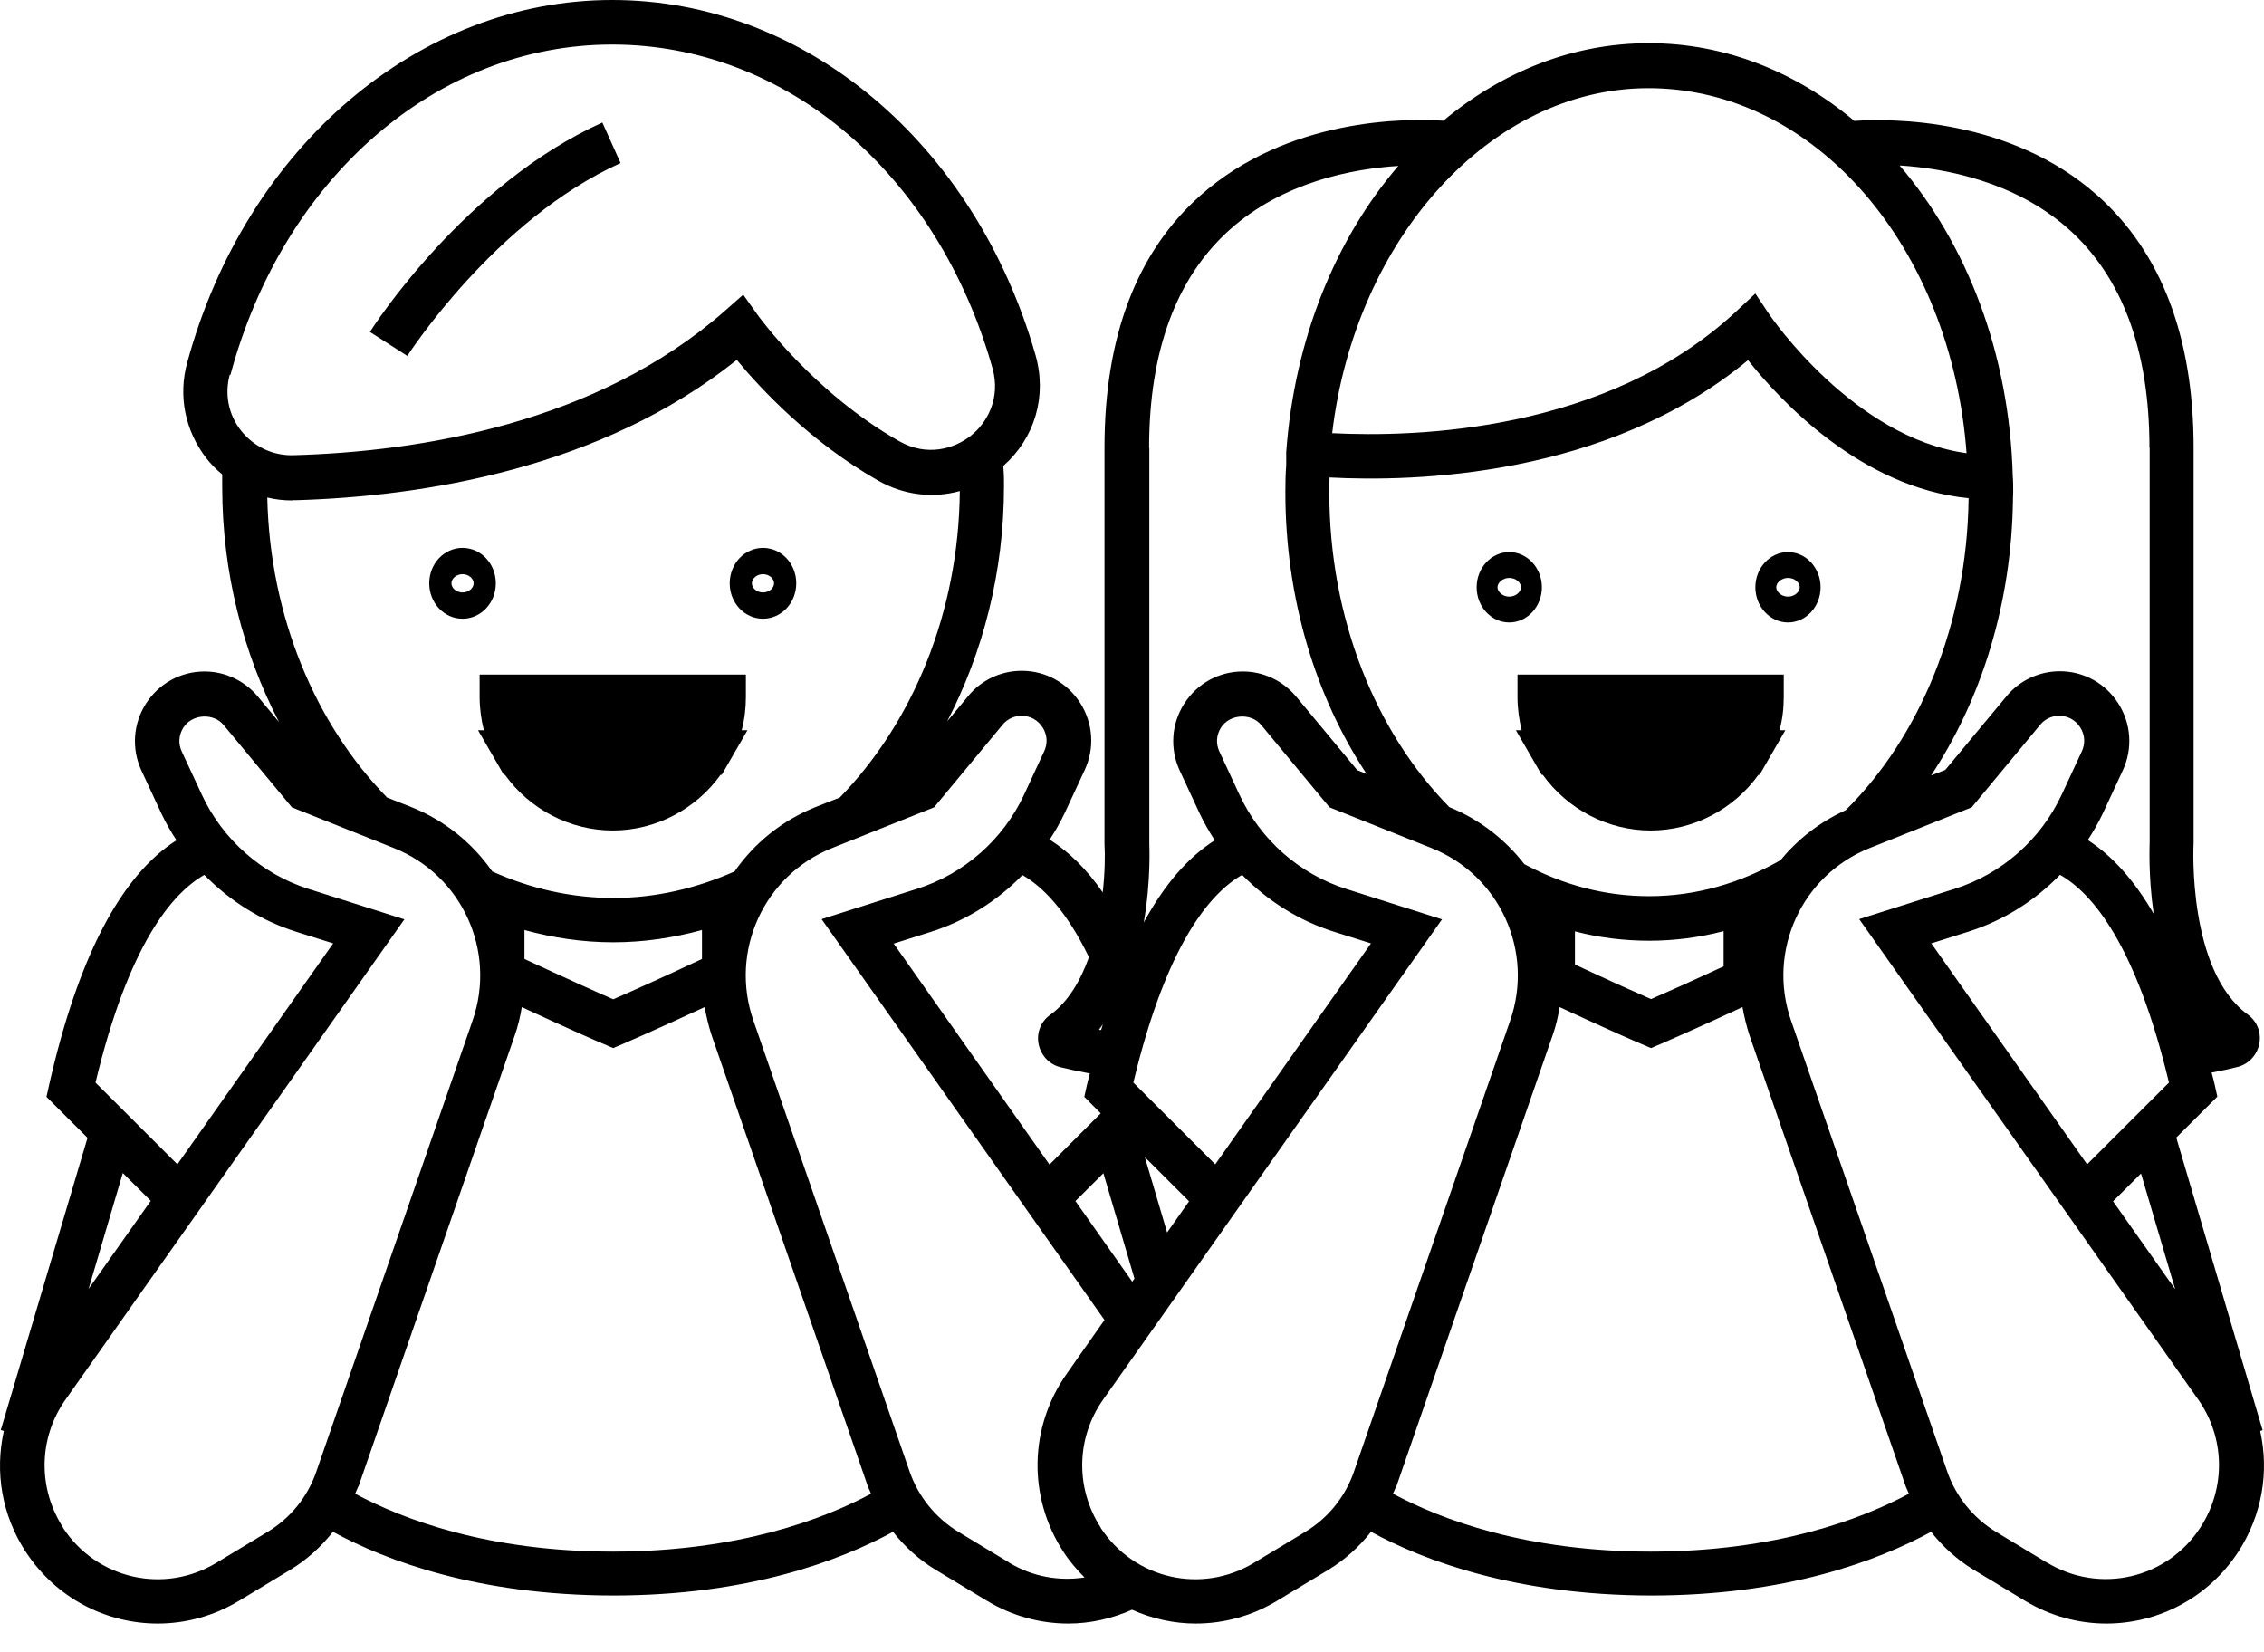 <svg xmlns="http://www.w3.org/2000/svg" width="74" height="54" viewBox="0 0 74 54" fill="none"><path d="M15.118 20.221C15.72 20.221 16.206 19.704 16.206 19.064C16.206 18.423 15.72 17.906 15.118 17.906C14.516 17.906 14.03 18.423 14.03 19.064C14.03 19.704 14.516 20.221 15.118 20.221ZM15.118 18.765C15.314 18.765 15.481 18.903 15.481 19.064C15.481 19.224 15.314 19.362 15.118 19.362C14.922 19.362 14.756 19.224 14.756 19.064C14.756 18.903 14.922 18.765 15.118 18.765Z" fill="black"></path><path d="M24.939 20.221C25.541 20.221 26.026 19.704 26.026 19.064C26.026 18.423 25.541 17.906 24.939 17.906C24.337 17.906 23.851 18.423 23.851 19.064C23.851 19.704 24.337 20.221 24.939 20.221ZM24.939 18.765C25.134 18.765 25.301 18.903 25.301 19.064C25.301 19.224 25.134 19.362 24.939 19.362C24.743 19.362 24.576 19.224 24.576 19.064C24.576 18.903 24.743 18.765 24.939 18.765Z" fill="black"></path><path d="M49.331 20.343C49.918 20.343 50.397 19.826 50.397 19.193C50.397 18.56 49.918 18.043 49.331 18.043C48.743 18.043 48.265 18.56 48.265 19.193C48.265 19.826 48.743 20.343 49.331 20.343ZM49.331 18.887C49.556 18.887 49.715 19.047 49.715 19.193C49.715 19.339 49.548 19.499 49.331 19.499C49.113 19.499 48.946 19.339 48.946 19.193C48.946 19.047 49.113 18.887 49.331 18.887Z" fill="black"></path><path d="M58.441 20.343C59.029 20.343 59.507 19.826 59.507 19.193C59.507 18.56 59.029 18.043 58.441 18.043C57.854 18.043 57.375 18.56 57.375 19.193C57.375 19.826 57.854 20.343 58.441 20.343ZM58.441 18.887C58.666 18.887 58.826 19.047 58.826 19.193C58.826 19.339 58.659 19.499 58.441 19.499C58.224 19.499 58.057 19.339 58.057 19.193C58.057 19.047 58.224 18.887 58.441 18.887Z" fill="black"></path><path d="M73.853 46.772L73.955 46.743L71.133 37.179L72.475 35.84L72.388 35.447C72.359 35.308 72.323 35.192 72.287 35.054C72.606 34.995 72.896 34.93 73.128 34.872C73.491 34.784 73.773 34.486 73.846 34.115C73.919 33.743 73.773 33.38 73.476 33.161C71.496 31.735 71.692 27.637 71.699 27.557V14.63C71.699 11.012 70.64 8.247 68.559 6.391C65.694 3.843 61.813 3.872 60.609 3.952C58.702 2.351 56.395 1.412 53.9 1.412C53.9 1.412 53.9 1.412 53.893 1.412C53.886 1.412 53.893 1.412 53.886 1.412C51.398 1.412 49.091 2.351 47.177 3.945C45.958 3.865 42.099 3.85 39.242 6.383C37.153 8.232 36.101 11.005 36.101 14.623V27.586C36.123 27.95 36.116 28.517 36.043 29.165C35.521 28.408 34.941 27.841 34.31 27.44C34.491 27.164 34.658 26.872 34.803 26.567L35.456 25.162C35.782 24.456 35.731 23.641 35.311 22.979C34.89 22.316 34.179 21.923 33.396 21.923C32.721 21.923 32.083 22.221 31.655 22.738L30.959 23.575C32.127 21.326 32.816 18.699 32.816 15.882C32.816 15.693 32.816 15.518 32.801 15.358C32.801 15.314 32.794 15.271 32.794 15.227C33.824 14.317 34.23 12.949 33.846 11.602C31.858 4.673 26.302 0 20.007 0C13.711 0 8.046 4.767 6.117 11.857C5.82 12.949 6.052 14.084 6.748 14.979C6.901 15.176 7.075 15.351 7.263 15.503C7.263 15.634 7.263 15.758 7.263 15.904C7.263 18.721 7.952 21.348 9.12 23.597L8.424 22.76C7.988 22.243 7.357 21.945 6.683 21.945C5.907 21.945 5.189 22.338 4.768 23C4.347 23.663 4.297 24.478 4.623 25.184L5.276 26.589C5.421 26.894 5.588 27.186 5.769 27.462C3.949 28.619 2.549 31.291 1.606 35.454L1.519 35.847L2.861 37.186L0.025 46.736L0.126 46.765C-0.171 48.097 0.054 49.509 0.837 50.71C1.831 52.231 3.47 53.061 5.153 53.061C6.059 53.061 6.98 52.821 7.822 52.311L9.497 51.299C10.034 50.972 10.498 50.55 10.882 50.062C12.609 51.001 15.604 52.136 20.036 52.144C24.467 52.144 27.463 51.001 29.189 50.062C29.573 50.55 30.038 50.972 30.574 51.299L32.25 52.311C33.091 52.821 34.012 53.061 34.919 53.061C35.637 53.061 36.341 52.901 37.001 52.609C37.653 52.901 38.364 53.061 39.082 53.061C39.989 53.061 40.91 52.821 41.751 52.311L43.427 51.299C43.964 50.972 44.428 50.55 44.812 50.062C46.538 51.001 49.534 52.136 53.965 52.144C58.397 52.144 61.393 51.001 63.119 50.062C63.503 50.55 63.967 50.972 64.504 51.299L66.18 52.311C67.021 52.821 67.942 53.061 68.849 53.061C70.531 53.061 72.171 52.231 73.164 50.71C73.94 49.509 74.172 48.097 73.875 46.765L73.853 46.772ZM66.912 51.074L65.237 50.062C64.497 49.611 63.931 48.912 63.648 48.097L58.542 33.358C57.752 31.087 58.883 28.605 61.11 27.717L64.446 26.385L66.68 23.692C66.832 23.503 67.064 23.393 67.304 23.393C67.587 23.393 67.841 23.532 67.993 23.772C68.145 24.012 68.167 24.296 68.044 24.558L67.391 25.963C66.709 27.433 65.433 28.561 63.888 29.049L60.769 30.039L71.844 45.731C72.729 46.983 72.758 48.628 71.924 49.916C70.829 51.605 68.624 52.107 66.905 51.066L66.912 51.074ZM35.978 49.924C35.144 48.635 35.173 46.99 36.058 45.739L47.133 30.046L44.014 29.056C42.469 28.568 41.193 27.44 40.511 25.97L39.858 24.565C39.735 24.303 39.757 24.019 39.909 23.779C40.192 23.335 40.888 23.291 41.222 23.692L43.456 26.385L46.792 27.717C49.019 28.605 50.15 31.087 49.36 33.358L44.254 48.097C43.971 48.919 43.405 49.618 42.665 50.062L40.99 51.074C39.271 52.115 37.066 51.605 35.971 49.924H35.978ZM32.997 51.074L31.322 50.062C30.582 49.611 30.016 48.912 29.733 48.097L24.627 33.358C23.836 31.087 24.968 28.605 27.195 27.717L30.531 26.385L32.765 23.692C32.917 23.503 33.149 23.393 33.389 23.393C33.672 23.393 33.925 23.532 34.078 23.772C34.23 24.012 34.252 24.296 34.128 24.558L33.476 25.963C32.794 27.433 31.517 28.561 29.972 29.049L26.854 30.039L36.101 43.14L34.868 44.894C33.635 46.641 33.592 48.927 34.759 50.717C34.962 51.03 35.202 51.307 35.449 51.554C34.629 51.678 33.766 51.54 32.99 51.074H32.997ZM2.063 49.924C1.229 48.635 1.258 46.99 2.143 45.739L13.218 30.046L10.099 29.056C8.554 28.568 7.278 27.44 6.596 25.97L5.943 24.565C5.82 24.303 5.842 24.019 5.994 23.779C6.277 23.335 6.973 23.291 7.307 23.692L9.541 26.385L12.877 27.717C15.104 28.605 16.235 31.087 15.445 33.358L10.338 48.097C10.056 48.919 9.49 49.618 8.75 50.062L7.075 51.074C5.356 52.115 3.151 51.605 2.055 49.924H2.063ZM6.676 28.59C7.503 29.435 8.518 30.082 9.664 30.446L10.89 30.832L5.798 38.052L3.122 35.381C4.202 30.861 5.631 29.187 6.683 28.59H6.676ZM7.532 12.25C9.272 5.786 14.291 1.456 20.007 1.456C25.722 1.456 30.647 5.699 32.438 12.024C32.721 13.021 32.257 13.829 31.728 14.244C31.191 14.666 30.299 14.936 29.392 14.419C26.593 12.839 24.772 10.306 24.758 10.285L24.293 9.63L23.691 10.161C19.499 13.844 13.711 14.761 9.599 14.877C8.924 14.899 8.3 14.601 7.88 14.077C7.466 13.553 7.336 12.883 7.51 12.243L7.532 12.25ZM9.555 16.348C9.555 16.348 9.628 16.348 9.664 16.348C13.827 16.224 19.63 15.321 24.083 11.762C24.845 12.687 26.477 14.441 28.703 15.707C29.552 16.188 30.495 16.29 31.372 16.049C31.336 20.045 29.82 23.626 27.448 26.065L26.672 26.37C25.555 26.814 24.649 27.564 24.01 28.481C22.777 29.027 21.443 29.347 20.05 29.347C18.658 29.347 17.323 29.034 16.09 28.481C15.452 27.564 14.545 26.814 13.428 26.37L12.652 26.065C10.317 23.67 8.823 20.169 8.736 16.26C9.004 16.326 9.28 16.355 9.555 16.355V16.348ZM17.142 31.341V30.395C18.077 30.65 19.042 30.796 20.043 30.796C21.044 30.796 22.009 30.65 22.944 30.395V31.341C21.595 31.975 20.529 32.448 20.043 32.659C19.557 32.448 18.491 31.968 17.142 31.341ZM11.716 48.584L16.823 33.845C16.931 33.54 17.004 33.227 17.055 32.914C18.636 33.649 19.724 34.122 19.753 34.129L20.043 34.253L20.333 34.129C20.333 34.129 21.45 33.649 23.031 32.914C23.089 33.227 23.162 33.54 23.263 33.845L28.369 48.584C28.398 48.665 28.442 48.737 28.471 48.817C26.912 49.654 24.134 50.703 20.043 50.71C15.945 50.71 13.167 49.654 11.608 48.817C11.637 48.737 11.68 48.665 11.709 48.584H11.716ZM70.894 35.381L68.218 38.052L63.126 30.832L64.345 30.446C65.49 30.082 66.513 29.435 67.333 28.59C68.392 29.194 69.813 30.868 70.894 35.381ZM64.287 14.812C60.58 14.31 57.875 10.336 57.846 10.299L57.374 9.593L56.751 10.175C52.508 14.128 46.263 14.295 43.543 14.157C44.297 7.781 48.729 2.882 53.878 2.882C59.325 2.882 63.779 8.065 64.279 14.819L64.287 14.812ZM43.463 15.605C46.19 15.751 52.508 15.605 57.135 11.77C58.187 13.094 60.834 15.94 64.345 16.282C64.294 20.424 62.734 24.099 60.326 26.48C59.478 26.865 58.76 27.426 58.201 28.11C56.888 28.86 55.438 29.289 53.9 29.289C52.457 29.289 51.079 28.918 49.824 28.241C49.2 27.44 48.373 26.785 47.373 26.378C44.986 23.954 43.449 20.242 43.449 16.086C43.449 15.911 43.449 15.758 43.456 15.605H43.463ZM51.478 30.439C52.261 30.643 53.073 30.745 53.907 30.745C54.742 30.745 55.554 30.636 56.337 30.432V31.582C55.242 32.091 54.386 32.47 53.965 32.652C53.53 32.462 52.631 32.062 51.478 31.523V30.432V30.439ZM35.92 33.649C35.971 33.591 36.007 33.532 36.05 33.474C36.029 33.54 36.007 33.598 35.992 33.663C35.971 33.663 35.942 33.656 35.92 33.649ZM40.598 28.59C41.425 29.435 42.44 30.082 43.586 30.446L44.812 30.832L39.721 38.052L37.044 35.381C38.125 30.861 39.554 29.187 40.605 28.59H40.598ZM37.008 41.888L35.151 39.253L36.065 38.343L37.08 41.786L37.008 41.888ZM37.421 37.819L38.865 39.261L38.147 40.28L37.421 37.819ZM34.324 33.169C34.02 33.387 33.875 33.751 33.947 34.122C34.02 34.493 34.303 34.792 34.665 34.879C34.926 34.944 35.26 35.017 35.623 35.083C35.593 35.206 35.557 35.323 35.528 35.454L35.441 35.847L35.978 36.386L34.303 38.06L29.211 30.839L30.429 30.454C31.575 30.09 32.598 29.442 33.418 28.598C34.056 28.962 34.839 29.726 35.593 31.283C35.318 32.048 34.919 32.739 34.324 33.169ZM45.639 48.584L50.745 33.845C50.854 33.54 50.926 33.227 50.977 32.914C52.558 33.649 53.646 34.122 53.675 34.129L53.965 34.253L54.256 34.129C54.256 34.129 55.373 33.649 56.954 32.914C57.012 33.227 57.084 33.54 57.186 33.845L62.292 48.584C62.321 48.665 62.364 48.737 62.394 48.817C60.834 49.654 58.056 50.703 53.965 50.71C49.867 50.71 47.09 49.654 45.53 48.817C45.559 48.737 45.603 48.665 45.632 48.584H45.639ZM71.097 42.136L69.066 39.261L69.98 38.351L71.097 42.136ZM70.263 14.637V27.52C70.263 27.608 70.212 28.612 70.394 29.864C69.755 28.765 69.037 27.964 68.24 27.455C68.421 27.178 68.588 26.887 68.733 26.581L69.385 25.177C69.712 24.471 69.661 23.655 69.24 22.993C68.82 22.331 68.109 21.938 67.326 21.938C66.651 21.938 66.013 22.236 65.585 22.753L63.583 25.162L63.119 25.344C64.758 22.869 65.752 19.732 65.795 16.311V16.29C65.795 16.217 65.802 16.151 65.802 16.078C65.802 15.896 65.802 15.722 65.788 15.562C65.679 11.537 64.279 7.963 62.089 5.408C63.605 5.503 65.868 5.939 67.608 7.482C69.364 9.047 70.256 11.449 70.256 14.623L70.263 14.637ZM37.559 14.637C37.559 11.464 38.451 9.062 40.206 7.497C41.94 5.954 44.188 5.517 45.704 5.423C43.666 7.795 42.31 11.063 42.041 14.775V15.205C42.02 15.474 42.013 15.758 42.013 16.086C42.013 19.572 43.006 22.775 44.667 25.293L44.362 25.169L42.361 22.76C41.925 22.243 41.294 21.945 40.62 21.945C39.844 21.945 39.126 22.338 38.705 23C38.284 23.663 38.234 24.478 38.56 25.184L39.213 26.589C39.358 26.894 39.525 27.186 39.706 27.462C38.836 28.015 38.06 28.903 37.385 30.148C37.624 28.779 37.566 27.637 37.566 27.564V14.637H37.559ZM4.928 39.246L2.897 42.121L4.014 38.336L4.928 39.246Z" fill="black"></path><path d="M24.243 23.866C24.337 23.51 24.38 23.146 24.38 22.775V22.047H15.677V22.775C15.677 23.146 15.727 23.51 15.815 23.866H15.626L16.257 24.958L16.467 25.322H16.504C17.316 26.45 18.629 27.142 20.029 27.142C21.428 27.142 22.741 26.45 23.553 25.322H23.59L23.8 24.958L24.431 23.866H24.243Z" fill="black"></path><path d="M49.6 22.775C49.6 23.146 49.65 23.51 49.737 23.866H49.549L50.18 24.958L50.39 25.322H50.426C51.239 26.45 52.552 27.142 53.951 27.142C55.351 27.142 56.664 26.45 57.476 25.322H57.513L57.723 24.958L58.354 23.866H58.165C58.26 23.51 58.303 23.146 58.303 22.775V22.047H49.6V22.775Z" fill="black"></path><path d="M12.087 10.846L13.313 11.632C13.342 11.588 16.192 7.17 20.283 5.329L19.688 4.004C15.198 6.027 12.21 10.656 12.087 10.853V10.846Z" fill="black"></path></svg>